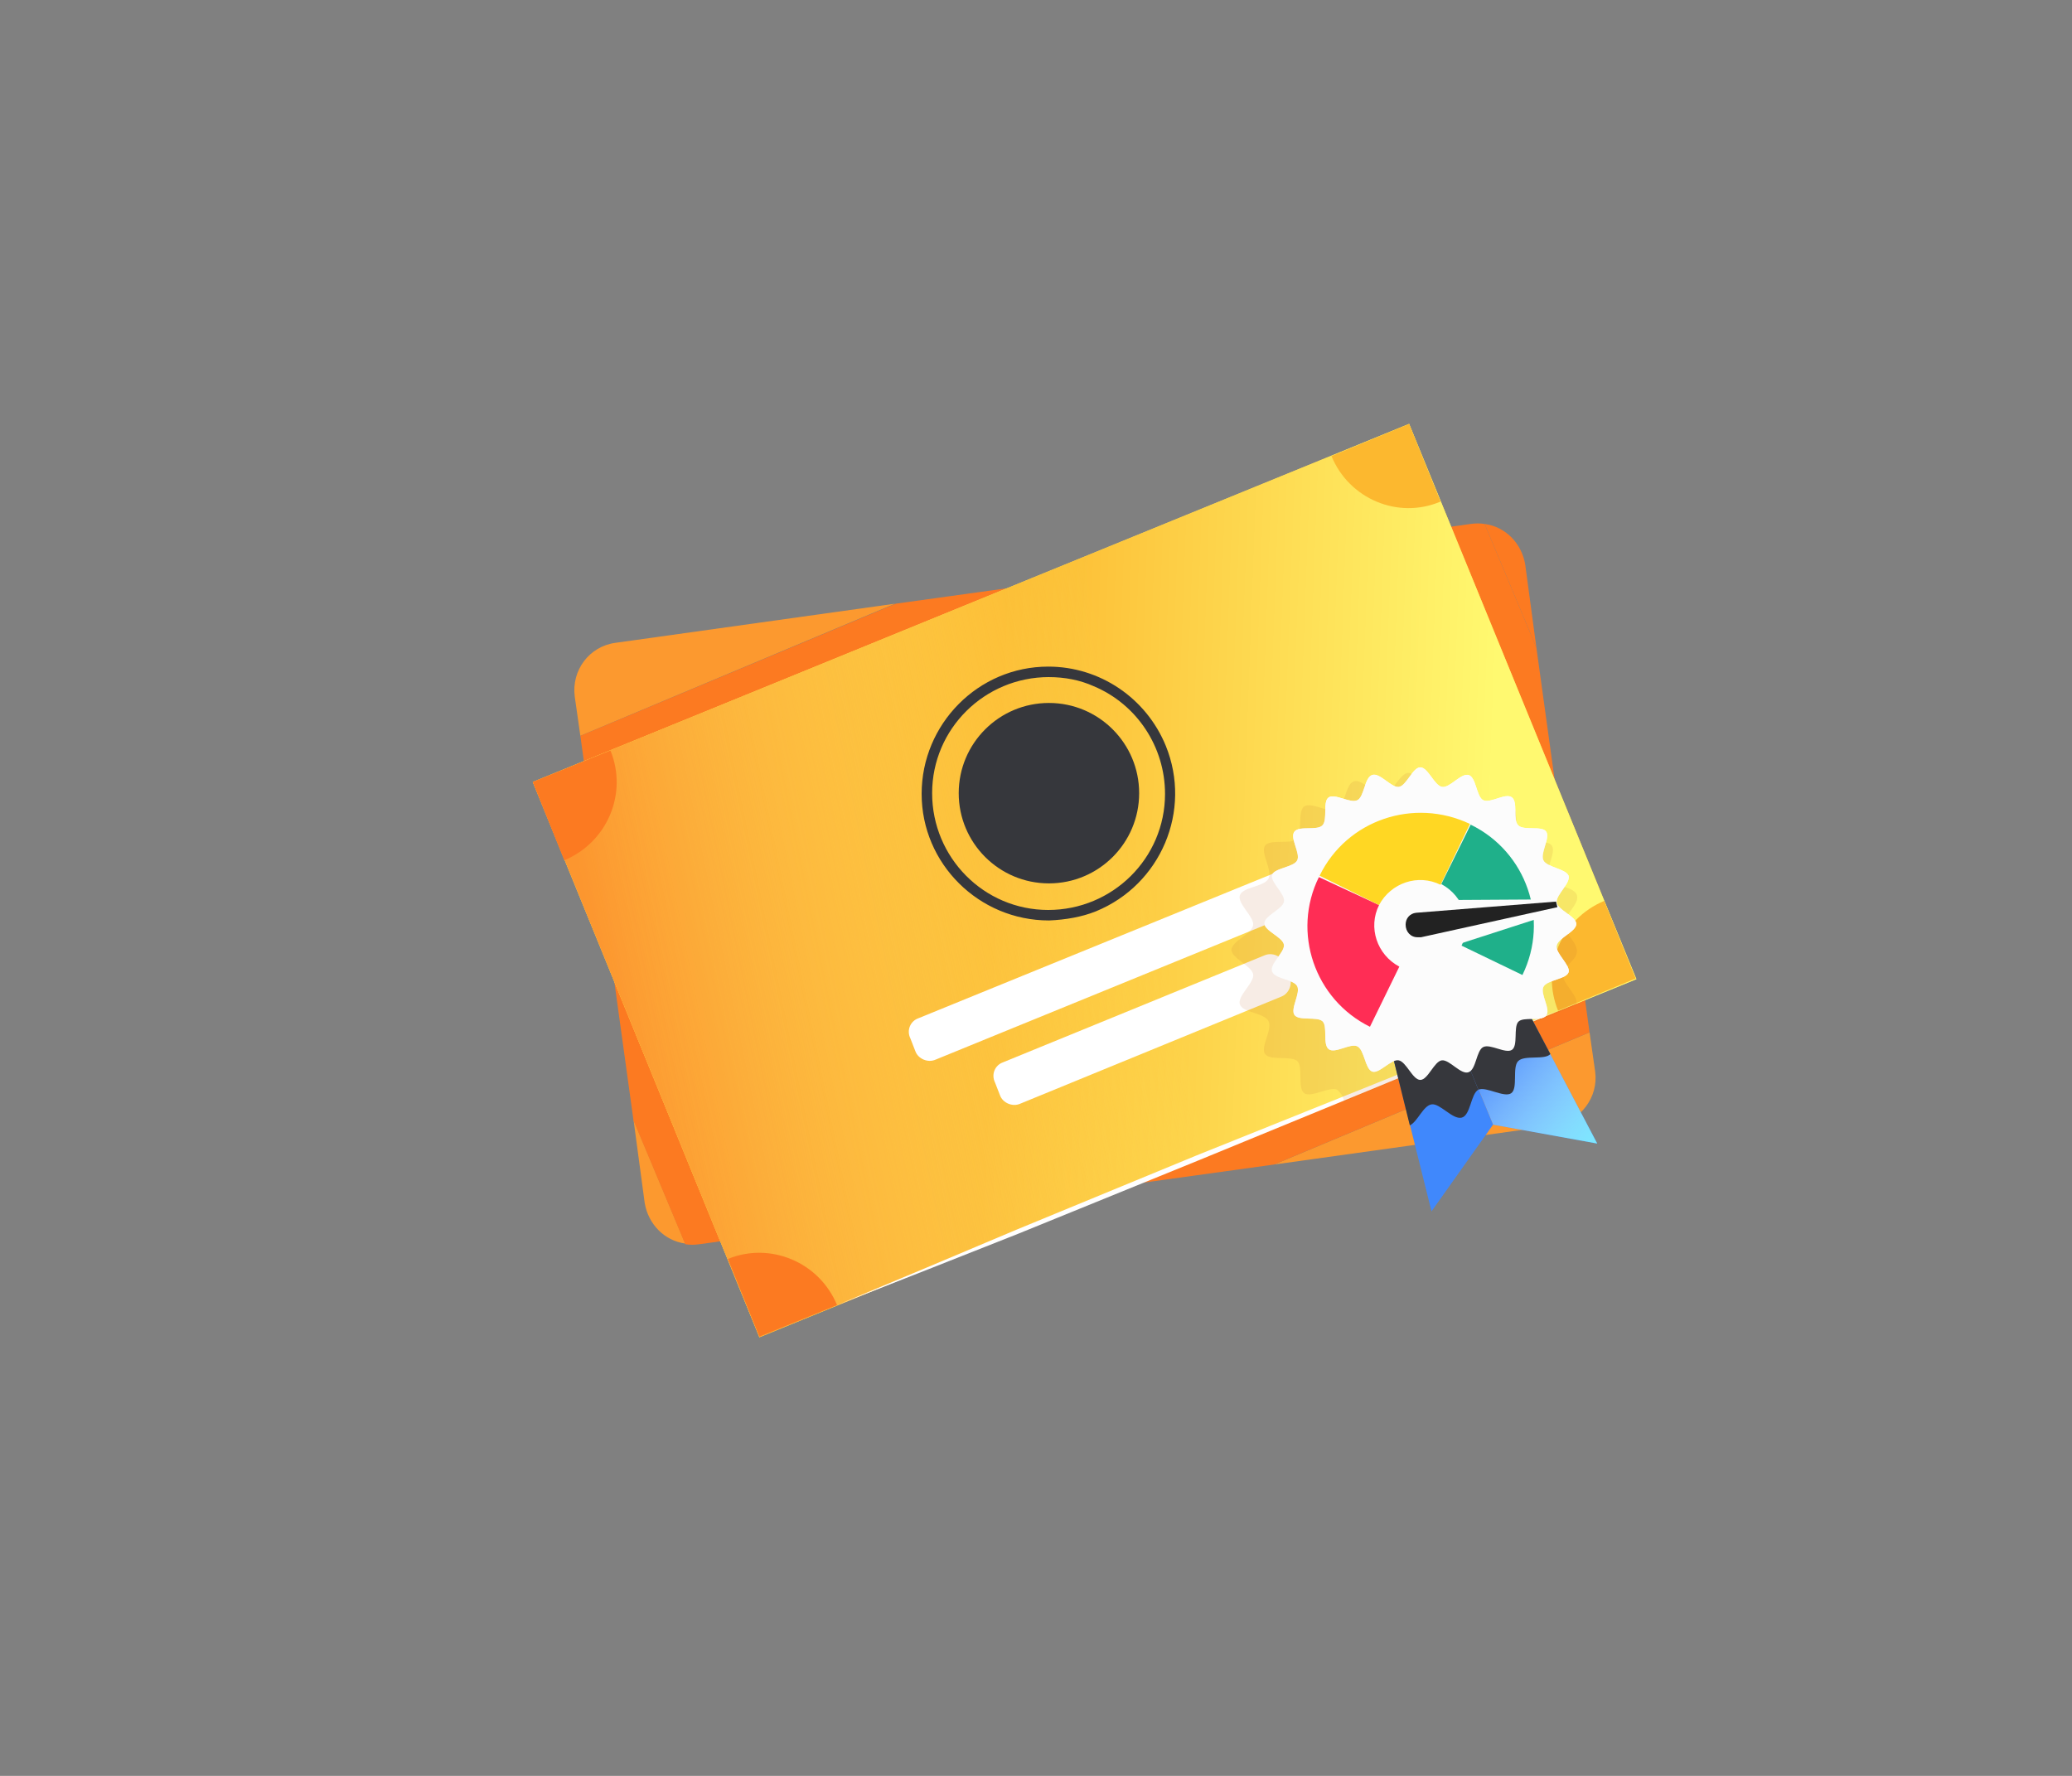 <svg fill="none" height="120" viewBox="0 0 140 120" width="140" xmlns="http://www.w3.org/2000/svg" xmlns:xlink="http://www.w3.org/1999/xlink"><rect x="0" y="0" width="140" height="120" fill="#808080" stroke="none"/><linearGradient id="a"><stop offset="0" stop-color="#fff970"/><stop offset="1" stop-color="#fcb82f"/></linearGradient><linearGradient id="b" gradientUnits="userSpaceOnUse" x1="9.89" x2="149.257" xlink:href="#a" y1="38.959" y2="104.918"/><linearGradient id="c" gradientUnits="userSpaceOnUse" x1="100.629" x2="67.142" xlink:href="#a" y1="60.196" y2="58.961"/><linearGradient id="d" gradientUnits="userSpaceOnUse" x1="77.875" x2="40.694" y1="58.861" y2="66.444"><stop offset="0" stop-color="#fff970" stop-opacity="0"/><stop offset="1" stop-color="#fc962f"/></linearGradient><linearGradient id="e"><stop offset="0" stop-color="#fff970"/><stop offset=".38" stop-color="#fcb82f"/></linearGradient><linearGradient id="f" gradientUnits="userSpaceOnUse" x1="147.653" x2="133.039" xlink:href="#e" y1="70.399" y2="52.647"/><linearGradient id="g" gradientUnits="userSpaceOnUse" x1="126.045" x2="110.031" xlink:href="#e" y1="103.829" y2="84.372"/><radialGradient id="h" cx="0" cy="0" gradientTransform="matrix(-.608 -74.056 49.854 -.409 51.312 -64.706)" gradientUnits="userSpaceOnUse" r="1"><stop offset="0" stop-color="#fff"/><stop offset=".09" stop-color="#fff" stop-opacity=".94"/><stop offset=".28" stop-color="#fff" stop-opacity=".79"/><stop offset=".53" stop-color="#fff" stop-opacity=".53"/><stop offset=".84" stop-color="#fff" stop-opacity=".19"/><stop offset="1" stop-color="#fff" stop-opacity="0"/></radialGradient><linearGradient id="i" gradientUnits="userSpaceOnUse" x1="108.651" x2="100.03" y1="78.256" y2="70.905"><stop offset="0" stop-color="#77efff"/><stop offset=".09" stop-color="#7ff0ff" stop-opacity=".94"/><stop offset=".28" stop-color="#94f2ff" stop-opacity=".79"/><stop offset=".53" stop-color="#b6f6ff" stop-opacity=".53"/><stop offset=".84" stop-color="#e5fcff" stop-opacity=".19"/><stop offset="1" stop-color="#fff" stop-opacity="0"/></linearGradient><path d="m42.805 75.665 3.497 8.364c-1.418-.189-2.505-1.323-2.741-2.741z" fill="#fc992f"/><path d="m41.576 43.438 18.902-2.646-21.265 8.931-.378-2.646c-.236-1.796.992-3.402 2.741-3.639.047 0 .047 0 0 0z" fill="#fc992f"/><path d="m103.811 43.768-3.497-8.364c1.418.189 2.505 1.323 2.741 2.741z" fill="#fc7a21"/><path d="m105.04 76.043-18.949 2.646 21.312-8.931.378 2.646c.236 1.748-.992 3.355-2.741 3.639z" fill="#fc992f"/><path d="m107.402 69.758-21.312 8.931-38.844 5.387c-.331.047-.614.047-.945 0l-3.497-8.364-3.591-25.99 21.312-8.931 38.844-5.387c.331-.047.614-.047.945 0l3.497 8.364z" fill="#fc7a21"/><path d="m36 52.84 59.211-24.195 15.358 37.521-59.258 24.195z" fill="url(#b)"/><path d="m36 52.84 59.211-24.195 15.358 37.521-59.258 24.195z" fill="url(#c)"/><path d="m36 52.84 59.211-24.195 15.358 37.521-59.258 24.195z" fill="url(#d)"/><path d="m41.245 50.713c1.181 2.883-.189 6.19-3.119 7.419l-2.127-5.293z" fill="#fc7a21"/><path d="m95.211 28.646 2.127 5.245c-2.883 1.229-6.191-.189-7.372-3.072z" fill="url(#f)"/><path d="m56.556 88.188-5.245 2.127-2.127-5.245c2.883-1.181 6.19.236 7.372 3.119z" fill="#fc7a21"/><path d="m108.395 60.874 2.126 5.245-5.245 2.174c-1.181-2.882.189-6.19 3.119-7.419 0 .047 0 .047 0 0z" fill="url(#g)"/><path d="m70.874 59.692c3.367 0 6.096-2.729 6.096-6.096 0-3.367-2.729-6.096-6.096-6.096s-6.096 2.729-6.096 6.096c0 3.367 2.729 6.096 6.096 6.096z" fill="#36373c"/><path d="m70.874 62.197c-4.726 0-8.601-3.828-8.601-8.553 0-4.726 3.828-8.6 8.553-8.6 3.497 0 6.616 2.126 7.939 5.34 1.796 4.395-.331 9.404-4.726 11.2-.945.378-2.032.567-3.166.614zm0-16.445c-4.348 0-7.892 3.497-7.892 7.844s3.497 7.892 7.844 7.892c4.348 0 7.892-3.497 7.892-7.844 0-3.166-1.89-6.049-4.82-7.277-.945-.425-1.985-.614-3.024-.614z" fill="#36373c"/><path d="m62.038 68.812 25.376-10.349c.52-.236 1.181.047 1.37.567l.331.851c.236.52-.047 1.181-.567 1.37l-25.329 10.349c-.52.236-1.181-.047-1.37-.567l-.331-.851c-.283-.567 0-1.181.52-1.37z" fill="#fff"/><path d="m67.755 71.79 17.674-7.23c.52-.236 1.181.047 1.37.567l.331.851c.236.52-.047 1.181-.567 1.37l-17.626 7.23c-.52.236-1.181-.047-1.37-.567l-.331-.851c-.283-.567 0-1.181.52-1.37z" fill="#fff"/><path d="m95.683 31.859 12.948 31.708c.473 1.134-.094 2.457-1.228 2.93l-53.021 21.643c-1.134.472-2.457-.095-2.977-1.229l-12.948-31.661c-.473-1.181.095-2.457 1.229-2.93l53.068-21.69c1.134-.472 2.457.047 2.93 1.229z" fill="url(#h)"/><path d="m56.556 88.188 6.096-2.552 6.049-2.552 12.145-5.009 12.239-4.915 6.096-2.457 6.096-2.41-6.048 2.599-6.049 2.505-12.192 5.009-12.192 4.962-6.096 2.41z" fill="#fff"/><path d="m105.985 59.173c.142.52-.85 1.276-.803 1.796s1.323.945 1.323 1.465-1.229.945-1.323 1.465c-.095.52.945 1.323.803 1.796-.141.473-1.465.52-1.701.992-.236.473.52 1.512.189 1.938s-1.559.047-1.89.425c-.331.378 0 1.607-.425 1.89-.426.283-1.465-.425-1.938-.189-.472.236-.472 1.512-.992 1.701-.52.189-1.276-.851-1.796-.803-.52.047-.945 1.323-1.465 1.323s-.945-1.229-1.465-1.323-1.323.945-1.796.756c-.472-.189-.52-1.465-.992-1.701-.473-.236-1.512.52-1.938.189s-.047-1.559-.425-1.89c-.378-.331-1.607 0-1.89-.425-.284-.425.425-1.465.189-1.937-.236-.473-1.512-.473-1.701-.992s.851-1.276.803-1.796c-.047-.52-1.323-.945-1.323-1.465s1.229-.945 1.323-1.465c.095-.52-.945-1.323-.803-1.796.142-.473 1.465-.52 1.701-.992.236-.473-.52-1.512-.189-1.938s1.512-.047 1.89-.425c.378-.378 0-1.607.425-1.89s1.465.425 1.938.189c.472-.236.472-1.512.992-1.701.52-.189 1.276.851 1.796.803.52-.047.945-1.323 1.465-1.323s.945 1.229 1.465 1.323c.52.095 1.276-.945 1.796-.803.52.142.52 1.465.992 1.701.473.236 1.512-.52 1.938-.189.425.331.047 1.512.425 1.89.378.378 1.607 0 1.89.425.284.425-.425 1.465-.189 1.938.236.472 1.512.567 1.701 1.04z" fill="#fcfcfc"/><path d="m105.607 65.836c-.094.567 1.087 1.465.898 2.032v.047l-15.689 6.521c-.047-.331-.236-.614-.472-.803-.52-.236-1.748.567-2.221.236-.473-.331-.047-1.796-.473-2.174s-1.843 0-2.174-.473c-.331-.472.52-1.654.236-2.221-.283-.567-1.748-.567-1.937-1.134-.189-.567.992-1.465.898-2.032-.095-.567-1.465-1.087-1.465-1.654s1.37-1.087 1.465-1.654c.095-.567-1.087-1.465-.898-2.032s1.654-.567 1.937-1.134c.284-.567-.567-1.748-.236-2.221.331-.473 1.796-.047 2.174-.473.378-.425 0-1.843.473-2.174.472-.331 1.701.472 2.221.236.52-.236.567-1.748 1.134-1.937.567-.189 1.465.992 2.032.898.567-.095 1.087-1.465 1.654-1.465s1.087 1.37 1.654 1.465c.567.095 1.465-1.087 2.032-.898.567.189.567 1.654 1.134 1.937.567.284 1.748-.614 2.221-.236.472.378.047 1.796.472 2.174.426.378 1.843 0 2.174.473.331.472-.52 1.701-.236 2.221.283.52 1.748.52 1.937 1.134s-.992 1.465-.898 2.032c.095.567.898 1.134.898 1.748s-.898.945-.945 1.559z" fill="#be622f" opacity=".122"/><path d="m101.59 65.222 6.332 12.05-7.041-1.276-3.733-9.12z" fill="#4088fc"/><path d="m101.59 65.222 6.332 12.05-7.041-1.276-3.733-9.12z" fill="url(#i)"/><path d="m97.148 66.875 3.733 9.12-4.158 5.86-3.402-13.657z" fill="#4088fc"/><path d="m104.756 71.224c-.378.425-1.748.047-2.173.472-.426.425 0 1.843-.473 2.174-.472.331-1.701-.473-2.221-.236l-2.788-6.805 4.489-1.607z" fill="#36373c"/><path d="m99.889 73.633c-.52.283-.52 1.748-1.134 1.89-.614.142-1.465-.992-2.032-.898s-.945 1.181-1.465 1.418l-1.938-7.844 3.828-1.323z" fill="#36373c"/><path d="m105.985 59.173c.142.52-.85 1.276-.803 1.796s1.323.945 1.323 1.465-1.229.945-1.323 1.465c-.095.52.945 1.323.803 1.796-.141.473-1.465.52-1.701.992-.236.473.52 1.512.189 1.938s-1.559.047-1.89.425c-.331.378 0 1.607-.425 1.89-.426.283-1.465-.425-1.938-.189-.472.236-.472 1.512-.992 1.701-.52.189-1.276-.851-1.796-.803-.52.047-.945 1.323-1.465 1.323s-.945-1.229-1.465-1.323-1.323.945-1.796.756c-.472-.189-.52-1.465-.992-1.701-.473-.236-1.512.52-1.938.189s-.047-1.559-.425-1.89c-.378-.331-1.607 0-1.89-.425-.284-.425.425-1.465.189-1.937-.236-.473-1.512-.473-1.701-.992s.851-1.276.803-1.796c-.047-.52-1.323-.945-1.323-1.465s1.229-.945 1.323-1.465c.095-.52-.945-1.323-.803-1.796.142-.473 1.465-.52 1.701-.992.236-.473-.52-1.512-.189-1.938s1.512-.047 1.89-.425c.378-.378 0-1.607.425-1.89s1.465.425 1.938.189c.472-.236.472-1.512.992-1.701.52-.189 1.276.851 1.796.803.52-.047.945-1.323 1.465-1.323s.945 1.229 1.465 1.323c.52.095 1.276-.945 1.796-.803.52.142.52 1.465.992 1.701.473.236 1.512-.52 1.938-.189.425.331.047 1.512.425 1.89.378.378 1.607 0 1.89.425.284.425-.425 1.465-.189 1.938.236.472 1.512.567 1.701 1.04z" fill="#fcfcfc"/><path d="m93.179 61.158c-.756 1.512-.142 3.355 1.37 4.159l-1.985 4.064c-3.733-1.843-5.293-6.379-3.45-10.113z" fill="#ff2d55"/><path d="m97.337 59.788c-1.512-.756-3.355-.142-4.159 1.37l-4.017-1.985c1.843-3.78 6.38-5.293 10.16-3.497z" fill="#ffd723"/><path d="m98.755 63.899c.756-1.512.142-3.355-1.37-4.159l1.985-4.017c3.78 1.843 5.34 6.38 3.497 10.16z" fill="#1fb08a"/><path d="m103.906 60.78-7.845.047c-.236 0 .378 3.639.425 3.639l7.609-2.457c-.142-.425-.189-.851-.189-1.229z" fill="#fcfcfc"/><path d="m95.778 63.332c-.472 0-.803-.378-.803-.851 0-.425.283-.756.709-.803l9.452-.756.094.378-9.215 2.032z" fill="#222"/></svg>